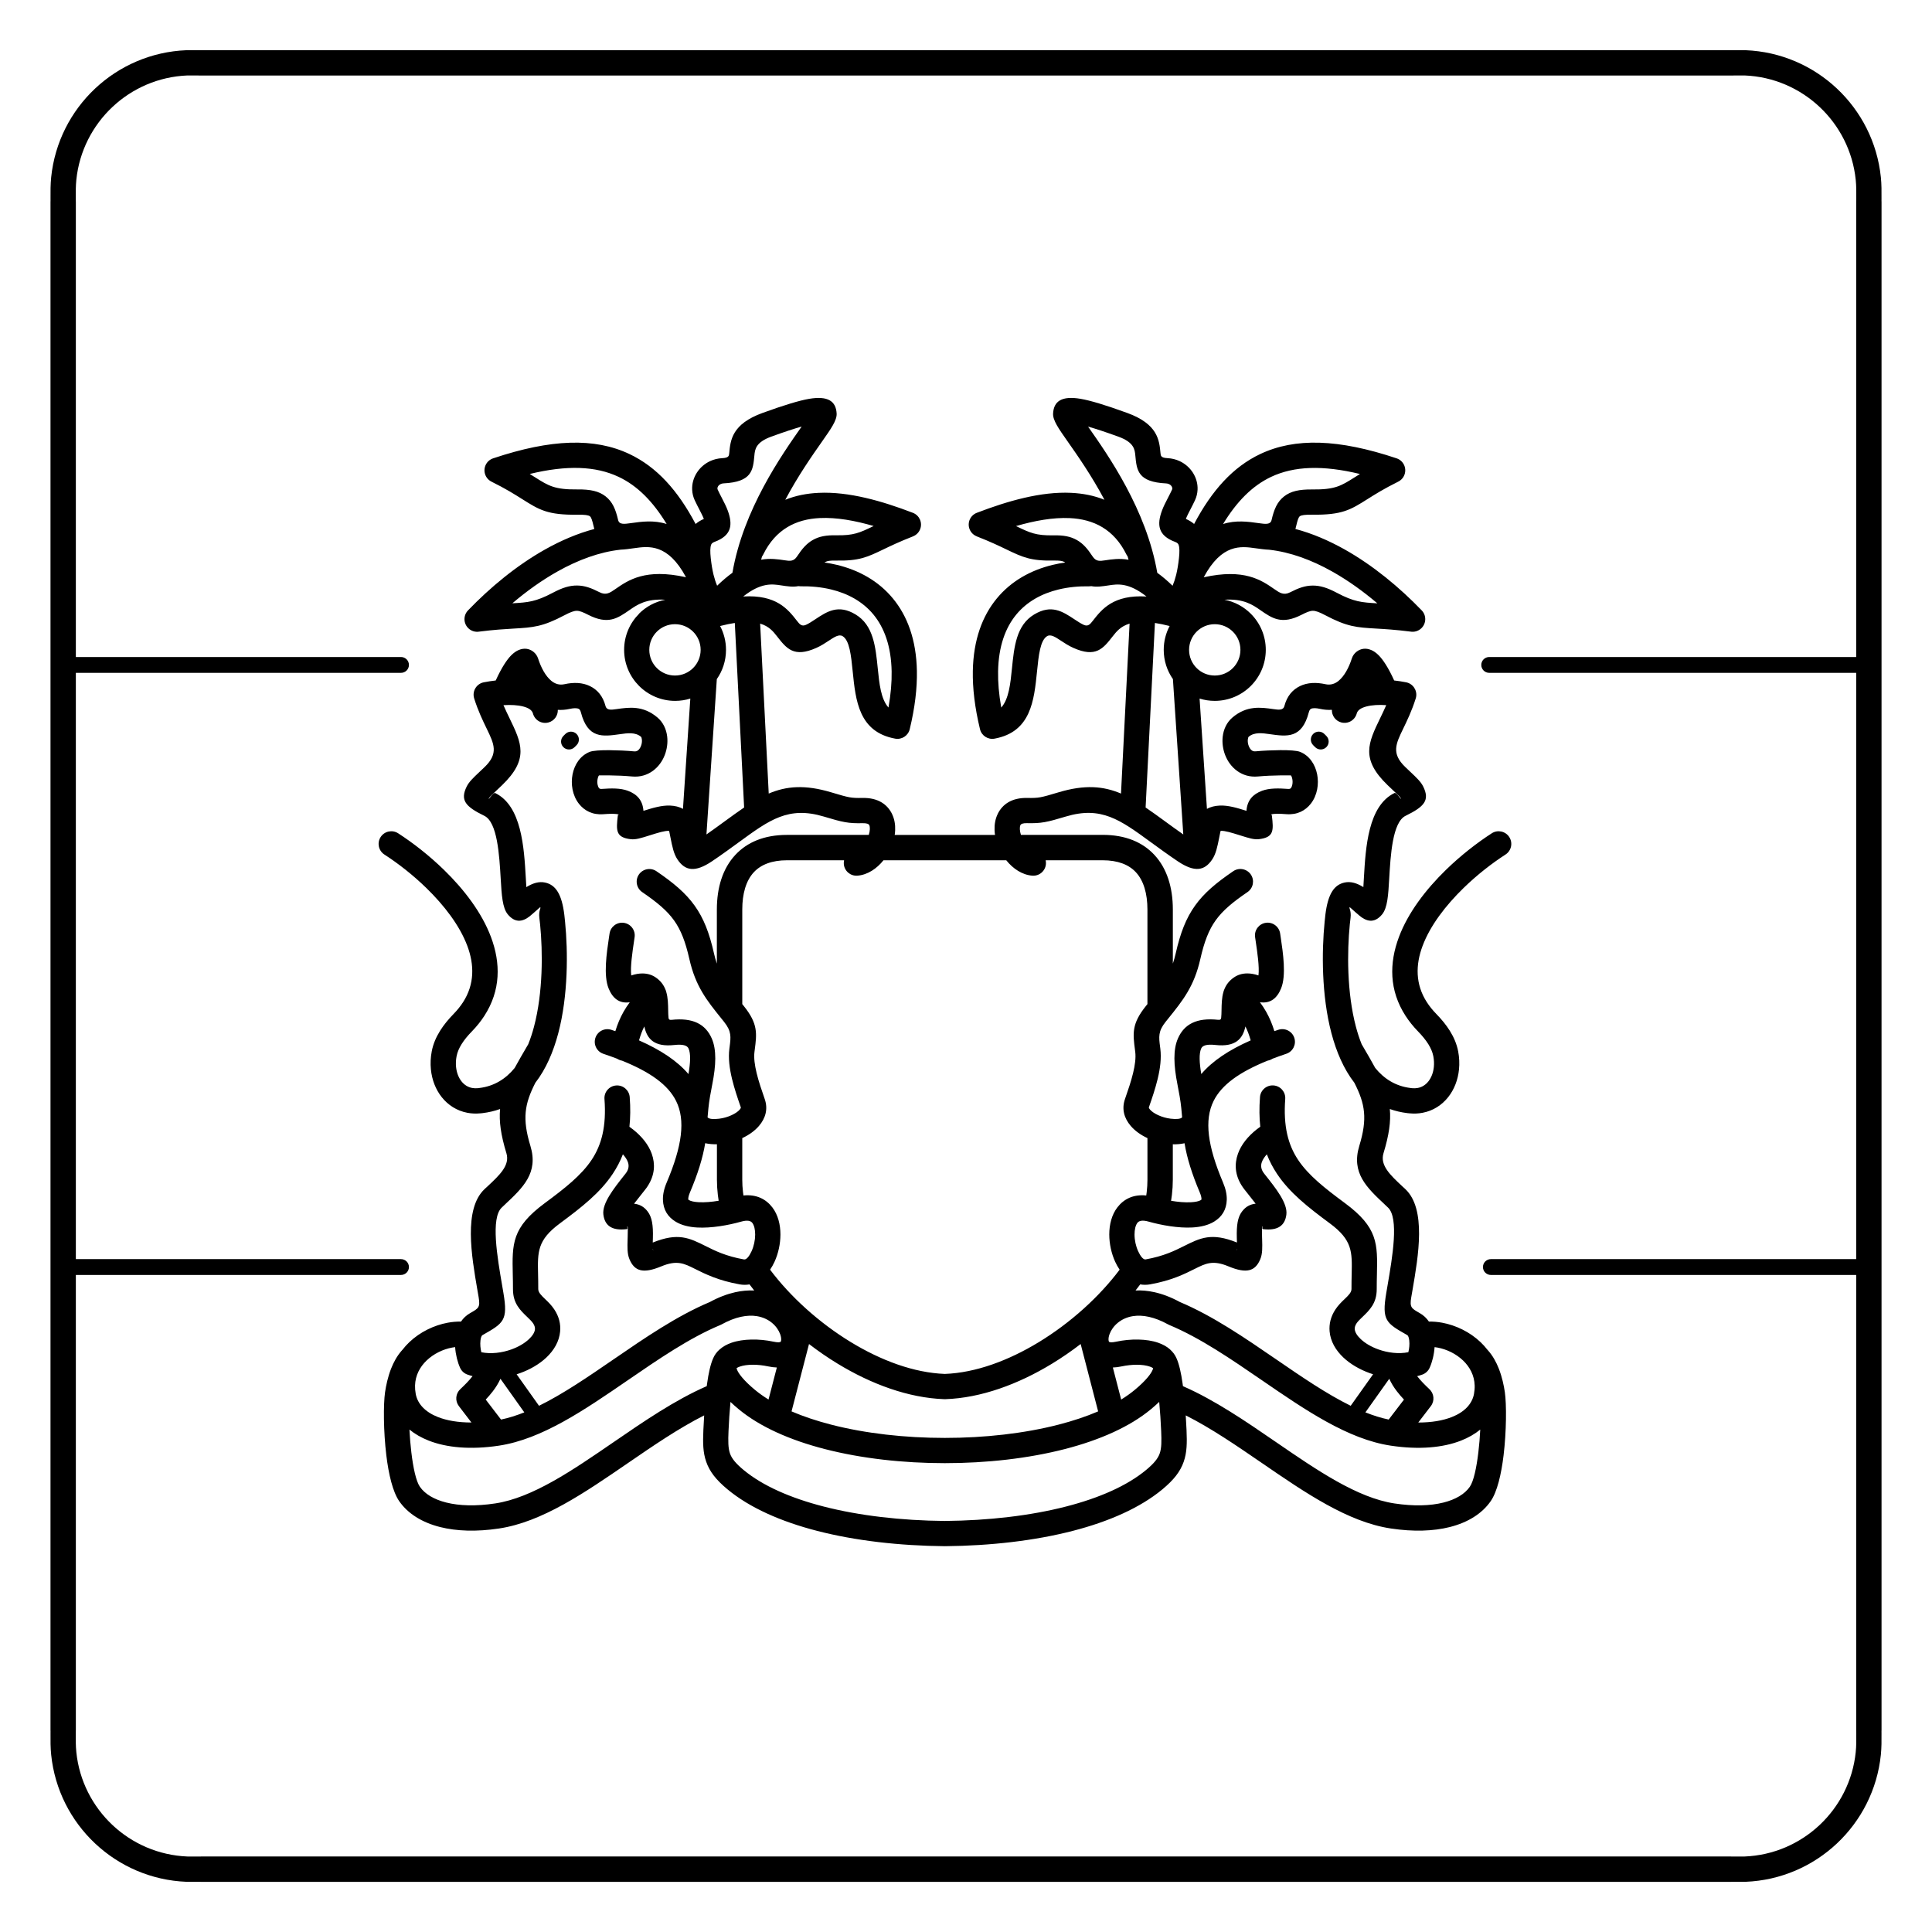 <?xml version="1.0" encoding="UTF-8"?>
<!-- Uploaded to: SVG Repo, www.svgrepo.com, Generator: SVG Repo Mixer Tools -->
<svg fill="#000000" width="800px" height="800px" version="1.1" viewBox="144 144 512 512" xmlns="http://www.w3.org/2000/svg">
 <path d="m421.11 371.98c0.07 0.316 0.098 0.645 0.07 0.984-0.137 1.848-1.746 3.234-3.594 3.098-2.688-0.199-5.125-1.84-6.922-4.082h-32.531c-1.793 2.238-4.234 3.879-6.922 4.082-1.848 0.137-3.457-1.25-3.594-3.098-0.023-0.34 0-0.668 0.07-0.984h-15.109c-4.059 0-6.949 1.168-8.805 3.168-2.094 2.258-3.066 5.719-3.066 9.895v24.938c0 0.039 0 0.074-0.004 0.113l0.402 0.5c3.797 4.738 3.473 7.242 2.894 11.695l-0.059 0.453c-0.207 1.609 0.07 3.562 0.566 5.621 0.531 2.211 1.359 4.621 2.148 6.887 0.93 2.676 0.207 5.106-1.512 7.121-1.133 1.328-2.699 2.434-4.438 3.238v11.023c0 1.102 0.066 2.18 0.191 3.242 0.035 0.312 0.078 0.625 0.125 0.938 3.461-0.344 5.977 0.965 7.668 3.176 1.477 1.934 2.137 4.519 2.133 7.184-0.004 2.445-0.566 5.023-1.555 7.188-0.344 0.754-0.742 1.465-1.188 2.121 5.336 7.113 12.934 14.039 21.41 19.199 7.984 4.859 16.688 8.121 24.906 8.426 8.219-0.305 16.922-3.566 24.906-8.426 8.477-5.16 16.074-12.086 21.41-19.199-0.445-0.652-0.84-1.363-1.188-2.121-0.988-2.164-1.551-4.746-1.555-7.188-0.004-2.664 0.656-5.254 2.133-7.184 1.691-2.211 4.207-3.519 7.668-3.176 0.047-0.312 0.09-0.625 0.125-0.938 0.125-1.062 0.191-2.141 0.191-3.242v-11.023c-1.738-0.805-3.305-1.91-4.438-3.238-1.719-2.019-2.445-4.445-1.512-7.121 0.789-2.266 1.613-4.672 2.148-6.887 0.496-2.062 0.77-4.016 0.566-5.621l-0.059-0.453c-0.578-4.457-0.902-6.961 2.894-11.695l0.402-0.5c0-0.039-0.004-0.074-0.004-0.113v-24.938c0-4.176-0.977-7.641-3.066-9.895-1.855-2-4.746-3.168-8.805-3.168zm-257.01 105.7h86.172c1.16 0 2.098 0.941 2.098 2.098 0 1.16-0.941 2.098-2.098 2.098h-86.172v120.76l-0.012 0.012-0.004 0.797c-0.012 1.656-0.023 3.258 0.145 4.898 0.777 7.59 4.312 14.367 9.586 19.32 5.238 4.918 12.195 8.027 19.871 8.332 0.336 0.012 2.184 0.008 3.223 0 2.168-0.008-2.25-0.016 0.703-0.016h404.79c2.953 0-1.465 0.008 0.703 0.016 1.039 0.004 2.883 0.012 3.223 0 7.676-0.305 14.629-3.414 19.871-8.332 5.273-4.949 8.809-11.73 9.586-19.32 0.168-1.641 0.156-3.242 0.145-4.898l-0.004-0.797-0.012-0.012v-120.76h-96.82c-1.16 0-2.098-0.941-2.098-2.098 0-1.16 0.941-2.098 2.098-2.098h96.82v-155.37h-97.262c-1.16 0-2.098-0.941-2.098-2.098 0-1.16 0.941-2.098 2.098-2.098h97.262v-120.76l0.012-0.012 0.004-0.797c0.012-1.656 0.023-3.258-0.145-4.898-0.777-7.59-4.312-14.367-9.586-19.32-5.238-4.918-12.195-8.027-19.871-8.332-0.336-0.012-2.184-0.008-3.223 0-2.168 0.008 2.25 0.016-0.703 0.016h-404.79c-2.953 0 1.465-0.008-0.703-0.016-1.039-0.004-2.883-0.012-3.223 0-7.676 0.305-14.629 3.414-19.871 8.332-5.273 4.949-8.809 11.73-9.586 19.32-0.168 1.641-0.156 3.242-0.145 4.898l0.004 0.797 0.012 0.012v120.76h86.172c1.16 0 2.098 0.941 2.098 2.098 0 1.16-0.941 2.098-2.098 2.098h-86.172zm-6.719-77.684v-202.64h0.012l-0.004-0.781c-0.012-1.871-0.023-3.684 0.172-5.606 0.949-9.246 5.246-17.5 11.66-23.52 6.379-5.988 14.848-9.773 24.199-10.145 0.363-0.016 2.375-0.008 3.512 0 1.508 0.008-2.492-0.012 0.676-0.012h404.79c3.168 0-0.832 0.016 0.676 0.012 1.133-0.004 3.148-0.012 3.512 0 9.352 0.371 17.82 4.156 24.199 10.145 6.414 6.019 10.711 14.27 11.66 23.52 0.199 1.926 0.184 3.734 0.172 5.606l-0.004 0.781h0.012v405.29h-0.012l0.004 0.781c0.012 1.871 0.023 3.684-0.172 5.606-0.949 9.246-5.246 17.5-11.66 23.52-6.379 5.988-14.848 9.773-24.199 10.145-0.363 0.016-2.375 0.008-3.512 0-1.508-0.008 2.492 0.012-0.676 0.012h-404.79c-3.168 0 0.832-0.016-0.676-0.012-1.133 0.004-3.148 0.012-3.512 0-9.352-0.371-17.82-4.156-24.199-10.145-6.414-6.019-10.711-14.27-11.66-23.52-0.199-1.926-0.184-3.734-0.172-5.606l0.004-0.781h-0.012zm162.98 6.269c0.094 0.207 0.164 0.418 0.211 0.633 0.445 1.535 0.477 3.211 0.5 4.852 0.012 0.688 0.023 1.367 0.094 2.004 0.035 0.336 0.191 0.582 0.812 0.516 5.676-0.621 8.969 1.152 10.625 4.891 1.332 3.004 1.16 7.141 0.152 12.223-0.41 2.066-0.844 4.43-1.023 6.332-0.129 1.379-0.223 2.375-0.219 2.383 0.344 0.473 1.594 0.551 3.059 0.371 1.129-0.137 2.285-0.465 3.301-0.938 0.934-0.43 1.707-0.945 2.168-1.488 0.207-0.246 0.324-0.457 0.281-0.59-0.828-2.387-1.703-4.934-2.332-7.543-0.664-2.762-1.02-5.496-0.695-8.008l0.059-0.453c0.344-2.652 0.535-4.144-1.477-6.66l-0.707-0.879c-3.859-4.797-6.84-8.5-8.48-15.75-1.031-4.562-2.227-7.691-4.078-10.273-1.867-2.602-4.516-4.801-8.422-7.469-1.527-1.043-1.922-3.129-0.879-4.656s3.129-1.922 4.656-0.879c4.562 3.109 7.715 5.766 10.102 9.094 2.402 3.348 3.91 7.215 5.152 12.711 0.219 0.961 0.469 1.848 0.754 2.68v-14.332c0-5.836 1.551-10.875 4.879-14.461 3.117-3.359 7.637-5.32 13.711-5.32h21.672c0.164-0.527 0.266-1.043 0.285-1.512 0.016-0.438-0.031-0.812-0.16-1.086l-0.004 0.004c-0.152-0.316-0.668-0.527-1.688-0.508-1.957 0.039-3.223-0.008-4.769-0.285-1.52-0.273-3.047-0.711-5.578-1.473-9.359-2.805-14.363 0.848-22.461 6.762-2.195 1.602-4.594 3.352-7.195 5.102-4.527 3.043-7.125 2.488-9.121-0.484-1-1.488-1.383-3.398-1.852-5.769-0.137-0.691-0.281-1.41-0.312-1.555-0.043-0.195-0.086-0.262-0.133-0.266-1.078-0.047-2.875 0.5-4.793 1.105l-0.27 0.086c-2.379 0.75-3.731 1.172-5.031 1.02-3.977-0.473-3.902-2.254-3.418-6.312 0.027-0.219 0.398-0.164 0.258-0.215-0.789-0.293-2.371-0.223-4.144-0.094-2.844 0.207-4.973-0.934-6.41-2.742-0.879-1.105-1.445-2.449-1.715-3.844-0.254-1.305-0.246-2.684 0.004-3.969 0.512-2.633 2.051-4.988 4.57-5.977 0.805-0.316 2.863-0.457 5.219-0.438 2.07 0.02 4.535 0.125 6.543 0.316 0.398 0.039 0.727-0.059 0.973-0.238 0.348-0.25 0.633-0.68 0.828-1.184 0.219-0.562 0.305-1.168 0.242-1.719-0.043-0.355-0.121-0.625-0.238-0.727-1.488-1.27-3.637-0.961-5.535-0.691-4.641 0.66-8.559 1.219-10.387-5.773-0.137-0.523-0.336-0.816-0.566-0.93-0.523-0.254-1.375-0.219-2.387 0.004-1.105 0.242-2.16 0.32-3.164 0.254 0.051 1.527-0.957 2.941-2.496 3.348-1.789 0.473-3.621-0.598-4.094-2.387-0.238-0.902-1.215-1.492-2.555-1.844-1.504-0.395-3.336-0.48-5.258-0.355 0.523 1.219 1.066 2.336 1.57 3.375 3.227 6.664 5.269 10.887-1.949 17.84-0.57 0.547-0.996 0.953-1.391 1.32-1.137 1.07-1.902 1.793-1.996 1.988-0.645 1.324 1-1.52 1.586-1.234 6.996 3.41 7.633 14.422 8.094 22.383l0.148 2.543c1.754-1.074 3.344-1.551 4.961-1.211 2.871 0.605 4.449 3.168 5.109 8.562 0.043 0.359 0.109 0.984 0.199 1.891 0.773 7.848 0.84 19.457-1.805 29.469-1.305 4.938-3.258 9.504-6.074 13.137-2.879 5.641-3.508 9.52-1.312 16.738 2.18 7.168-1.965 11.051-6.828 15.602-0.645 0.602 1.184-1.105-0.777 0.742-2.957 2.789-1.176 13.137 0.129 20.719 0.07 0.398 0.137 0.789 0.332 1.953 1.223 7.266 0.02 7.953-5.473 11.078l-0.078 0.043c-0.289 0.164-0.457 0.723-0.539 1.41-0.125 1.039-0.004 2.168 0.234 3.133 2.574 0.512 5.438 0.16 7.969-0.75 1.836-0.66 3.457-1.602 4.637-2.711 0.93-0.875 1.523-1.781 1.598-2.617 0.043-0.477-0.102-1.008-0.48-1.578-0.348-0.523-0.938-1.09-1.52-1.648-1.934-1.852-3.836-3.672-3.824-7.43 0.004-1.355-0.023-2.644-0.051-3.832-0.18-8.219-0.273-12.473 8.488-18.957 5.301-3.922 9.66-7.332 12.41-11.465 2.644-3.973 3.945-8.891 3.402-16.117-0.137-1.848 1.25-3.457 3.098-3.594 1.848-0.137 3.457 1.25 3.594 3.098 0.215 2.875 0.18 5.473-0.078 7.844 0.344 0.242 0.672 0.488 0.988 0.738 2.305 1.832 4.074 4.016 4.93 6.422 0.969 2.723 0.793 5.594-0.988 8.426-0.238 0.383-0.496 0.742-0.77 1.086l-0.176 0.219c-0.973 1.227-1.973 2.488-2.758 3.5 1.48 0.168 2.641 0.773 3.629 2.094 1.125 1.496 1.461 3.602 1.363 6.973l-0.035 1.227c6.727-2.719 9.676-1.242 14.137 0.992 2.348 1.176 5.25 2.629 10.055 3.484 0.645 0.113 1.395-0.863 1.996-2.18 0.605-1.324 0.949-2.906 0.953-4.406 0-1.281-0.234-2.422-0.77-3.117-0.426-0.559-1.344-0.77-2.93-0.32-3.406 0.965-7.93 1.773-11.676 1.559-2.168-0.125-4.152-0.594-5.715-1.551-2.016-1.234-3.269-3.098-3.352-5.769-0.043-1.355 0.266-2.891 1-4.617 4.086-9.633 5.019-16.508 2.488-21.59-2.133-4.289-6.848-7.664-14.32-10.684-0.027-0.004-0.055-0.008-0.082-0.016-0.441-0.086-0.848-0.258-1.203-0.492-1.16-0.445-2.383-0.883-3.664-1.312-1.754-0.586-2.699-2.484-2.113-4.238s2.484-2.699 4.238-2.113c0.352 0.117 0.695 0.234 1.039 0.355 0.574-1.883 1.281-3.555 2.168-5.125 0.504-0.891 1.055-1.73 1.66-2.539-2.793 0.406-4.555-1.066-5.613-3.672-1.395-3.441-0.523-9.324 0.105-13.539 0.098-0.648 0.105-0.699 0.148-0.988 0.262-1.832 1.957-3.109 3.793-2.848 1.832 0.262 3.109 1.957 2.848 3.793l-0.148 1.016c-0.441 2.973-1.035 6.961-0.742 9.133 1.098-0.371 2.082-0.531 2.981-0.527 1.398 0.008 2.527 0.395 3.469 1.031 1.355 0.914 2.152 2.035 2.625 3.266zm-5.613 9.758c-0.555 1.086-1.012 2.297-1.398 3.691 5.789 2.555 10.129 5.449 13.098 8.926 0.531-3.086 0.625-5.426 0.023-6.777-0.367-0.828-1.52-1.176-3.777-0.926-5.352 0.586-7.242-1.637-7.941-4.914zm-20.922-77.512c0.82-0.82 2.148-0.82 2.969 0s0.82 2.148 0 2.969l-0.527 0.527c-0.82 0.82-2.148 0.82-2.969 0-0.82-0.82-0.82-2.148 0-2.969zm29.047-29.094c-1.879 0-3.582 0.762-4.812 1.992-1.23 1.23-1.992 2.934-1.992 4.812 0 1.879 0.762 3.582 1.992 4.812 1.23 1.23 2.934 1.992 4.812 1.992s3.582-0.762 4.812-1.992c1.23-1.23 1.992-2.934 1.992-4.812 0-1.879-0.762-3.582-1.992-4.812-1.23-1.23-2.934-1.992-4.812-1.992zm-9.562-2.758c1.871-1.871 4.293-3.199 6.996-3.719-5.082-0.324-7.504 1.355-9.453 2.711-3.254 2.258-5.727 3.977-11.02 1.262-1.297-0.664-2.207-1.035-2.949-1.043-0.762-0.008-1.734 0.352-3.227 1.141-5.902 3.125-8.363 3.269-13.598 3.574-2.266 0.133-5.109 0.301-9.035 0.797-1.016 0.18-2.106-0.113-2.906-0.883-1.332-1.281-1.375-3.402-0.094-4.734 5.836-6.062 12.867-11.918 20.484-16.184 4.176-2.34 8.539-4.211 12.988-5.391-0.078-0.277-0.152-0.57-0.223-0.875-0.316-1.379-0.582-2.211-0.926-2.481-0.422-0.332-1.418-0.449-3.254-0.426-7.996 0.098-10.16-1.27-14.773-4.18-1.918-1.207-4.332-2.734-8.062-4.574v-0.004c-0.773-0.383-1.398-1.059-1.695-1.941-0.586-1.754 0.359-3.652 2.113-4.238 15.383-5.156 26.902-5.508 36.125-1.148 7.223 3.414 12.812 9.605 17.543 18.539 0.613-0.527 1.336-0.973 2.184-1.336-0.273-0.719-0.73-1.598-1.215-2.543-0.398-0.773-0.82-1.586-1.207-2.418-0.414-0.891-0.633-1.824-0.676-2.762-0.078-1.598 0.371-3.172 1.23-4.519 0.828-1.301 2.043-2.394 3.527-3.082 0.965-0.449 2.055-0.727 3.234-0.785 1.719-0.082 1.77-0.629 1.832-1.316 0.32-3.465 0.715-7.719 8.828-10.668 5.828-2.117 9.785-3.297 12.332-3.734 5.023-0.859 7.137 0.637 7.305 3.906 0.09 1.77-1.457 3.973-3.816 7.332-2.582 3.676-6.371 9.07-9.793 15.512 2.746-1.117 5.719-1.691 8.84-1.836 7.977-0.379 16.805 2.152 24.977 5.293 1.723 0.66 2.59 2.594 1.93 4.316-0.352 0.914-1.059 1.59-1.906 1.918l0.004 0.008c-3.582 1.402-5.906 2.519-7.754 3.406-4.426 2.125-6.504 3.125-12.688 3.004-1.418-0.027-2.273 0.078-2.812 0.387-0.066 0.039-0.129 0.078-0.195 0.129 1.125 0.16 2.234 0.371 3.328 0.633 5.758 1.391 10.969 4.246 14.809 8.906 3.801 4.609 6.191 10.91 6.344 19.207 0.082 4.519-0.504 9.645-1.898 15.426-0.422 1.734-2.121 2.824-3.856 2.504-9.641-1.773-10.477-10.039-11.266-17.879-0.422-4.176-0.828-8.18-2.672-9.285-0.961-0.578-2.223 0.262-3.598 1.172-1.016 0.672-2.066 1.367-3.363 1.945-5.945 2.652-7.871 0.188-10.414-3.066-0.953-1.219-2.082-2.664-4.473-3.371l2.273 45.039c4.68-1.992 9.617-2.41 16.531-0.336 2.394 0.719 3.797 1.125 4.844 1.312 1.02 0.184 1.961 0.211 3.484 0.184 4.074-0.078 6.566 1.664 7.828 4.258l-0.004 0.004 0.004 0.012c0.629 1.293 0.883 2.762 0.82 4.273-0.016 0.414-0.055 0.832-0.117 1.25h26.578c-0.062-0.418-0.102-0.836-0.117-1.25-0.059-1.512 0.191-2.977 0.82-4.273l0.004-0.012-0.004-0.004c1.262-2.594 3.75-4.336 7.828-4.258 1.527 0.027 2.469 0 3.484-0.184 1.047-0.188 2.449-0.594 4.844-1.312 6.914-2.074 11.852-1.652 16.531 0.336l2.273-45.039c-2.391 0.711-3.519 2.156-4.473 3.371-2.543 3.254-4.469 5.719-10.414 3.066-1.297-0.578-2.344-1.273-3.363-1.945-1.375-0.91-2.637-1.746-3.598-1.172-1.844 1.109-2.25 5.113-2.672 9.285-0.793 7.84-1.629 16.105-11.266 17.879-1.734 0.32-3.438-0.77-3.856-2.508-1.395-5.781-1.98-10.906-1.898-15.426 0.152-8.297 2.543-14.598 6.344-19.207 3.844-4.66 9.051-7.516 14.809-8.906 1.09-0.262 2.203-0.473 3.328-0.633-0.066-0.047-0.129-0.09-0.195-0.129-0.539-0.309-1.395-0.414-2.812-0.387-6.184 0.121-8.262-0.879-12.688-3.004-1.844-0.887-4.172-2.004-7.754-3.406l0.004-0.008c-0.848-0.332-1.555-1.004-1.906-1.918-0.66-1.723 0.203-3.656 1.93-4.316 8.172-3.141 17-5.672 24.977-5.293 3.121 0.148 6.094 0.719 8.84 1.836-3.426-6.441-7.211-11.836-9.793-15.512-2.359-3.359-3.906-5.562-3.816-7.332 0.168-3.269 2.281-4.766 7.305-3.906 2.551 0.438 6.504 1.617 12.332 3.734 8.117 2.949 8.508 7.203 8.828 10.668 0.062 0.688 0.113 1.23 1.832 1.316 1.18 0.059 2.269 0.336 3.234 0.785 1.484 0.691 2.699 1.781 3.527 3.082 0.859 1.348 1.309 2.922 1.23 4.519-0.047 0.938-0.266 1.875-0.676 2.762-0.387 0.832-0.805 1.641-1.207 2.418-0.488 0.945-0.941 1.824-1.215 2.543 0.844 0.363 1.566 0.809 2.184 1.336 4.731-8.934 10.32-15.125 17.543-18.539 9.219-4.356 20.742-4.004 36.125 1.148 1.754 0.586 2.699 2.484 2.113 4.238-0.297 0.883-0.922 1.559-1.695 1.941v0.004c-3.731 1.844-6.148 3.367-8.062 4.574-4.613 2.91-6.777 4.273-14.773 4.18-1.836-0.023-2.832 0.094-3.254 0.426-0.348 0.273-0.609 1.105-0.926 2.481-0.07 0.305-0.145 0.598-0.223 0.875 4.453 1.18 8.812 3.051 12.988 5.391 7.617 4.266 14.648 10.125 20.484 16.184 1.281 1.332 1.242 3.453-0.094 4.734-0.801 0.77-1.887 1.062-2.906 0.883-3.926-0.5-6.769-0.664-9.035-0.797-5.234-0.305-7.691-0.449-13.598-3.574-1.492-0.789-2.465-1.148-3.227-1.141-0.746 0.008-1.652 0.379-2.949 1.043-5.293 2.715-7.766 0.996-11.02-1.262-1.949-1.352-4.371-3.031-9.453-2.711 2.707 0.52 5.125 1.844 6.996 3.719 2.445 2.449 3.961 5.828 3.961 9.562s-1.516 7.113-3.961 9.562c-2.449 2.445-5.828 3.961-9.562 3.961-1.398 0-2.75-0.211-4.019-0.609l1.949 29.238c0.973-0.559 2.125-0.824 3.422-0.883 2.203-0.094 4.566 0.613 7.051 1.395 0.195-2.824 1.738-4.43 4.133-5.316 1.98-0.734 4.383-0.676 6.953-0.488 0.344 0.023 0.566-0.07 0.691-0.227 0.18-0.227 0.305-0.555 0.379-0.934 0.09-0.473 0.09-0.977-0.004-1.449-0.102-0.52-0.254-0.922-0.422-0.988-0.027-0.012-1.148-0.008-2.723 0.008-1.875 0.016-4.121 0.117-5.965 0.289-2.16 0.203-4.012-0.387-5.512-1.469-1.461-1.055-2.527-2.547-3.164-4.176-0.613-1.57-0.848-3.312-0.66-4.922 0.227-1.949 1.062-3.769 2.574-5.055 3.805-3.238 7.523-2.707 10.809-2.238 1.438 0.203 2.648 0.379 2.961-0.812 0.688-2.637 2.16-4.328 4.137-5.285 1.98-0.961 4.324-1.027 6.742-0.496 1.348 0.297 2.516-0.09 3.492-0.898 1.516-1.258 2.695-3.43 3.492-5.894 0.238-0.742 0.672-1.363 1.285-1.832 1.07-0.82 2.402-1.047 3.867-0.434 0.625 0.262 1.309 0.719 2 1.422 1.078 1.09 2.496 3.152 4.082 6.648 1.059 0.117 2.113 0.281 3.141 0.48 1.82 0.348 3.012 2.106 2.664 3.922-0.023 0.125-0.055 0.25-0.094 0.367l-0.016 0.047c-1.012 3.215-2.25 5.773-3.328 8.004-1.934 3.992-3.156 6.519 0.559 10.102 0.414 0.402 0.898 0.855 1.336 1.27 1.688 1.59 2.82 2.66 3.441 3.93 1.758 3.602 0.352 5.285-4.68 7.742-3.473 1.691-3.977 10.414-4.344 16.715-0.246 4.266-0.445 7.695-1.887 9.418-1.695 2.027-3.641 2.293-5.984 0.332-1.641-1.371-2.5-2.238-2.562-2.223-0.379 0.078 0.441 0.758 0.191 2.816-0.098 0.797-0.164 1.383-0.199 1.734-0.719 7.269-0.789 17.98 1.621 27.105 0.426 1.617 0.934 3.176 1.531 4.652l0.098 0.164c1.332 2.277 2.504 4.281 3.496 6.117 2.344 2.867 5.394 4.82 9.34 5.301 0.371 0.047 0.25 0.039 0.375 0.051 0.555 0.055 1.082 0.031 1.57-0.062 1.133-0.215 2.082-0.84 2.789-1.73 0.797-1.004 1.309-2.34 1.457-3.848 0.09-0.898 0.047-1.863-0.145-2.859-0.207-1.074-0.672-2.129-1.316-3.164-0.719-1.152-1.645-2.262-2.688-3.336-1.32-1.355-2.43-2.746-3.344-4.16-4.383-6.777-4.352-13.98-1.766-20.887 2.426-6.481 7.141-12.633 12.473-17.82 3.93-3.824 8.211-7.148 12.145-9.691 1.559-1 3.633-0.547 4.633 1.012s0.547 3.633-1.012 4.633c-3.598 2.324-7.508 5.359-11.094 8.852-4.707 4.582-8.832 9.91-10.871 15.352-1.879 5.012-1.938 10.176 1.137 14.93 0.68 1.051 1.508 2.09 2.504 3.109 1.367 1.402 2.598 2.887 3.582 4.465 1.059 1.695 1.836 3.504 2.207 5.445 0.309 1.621 0.375 3.231 0.223 4.773-0.277 2.801-1.281 5.359-2.871 7.363-1.68 2.117-3.992 3.613-6.781 4.144-1.094 0.211-2.258 0.266-3.488 0.145-0.43-0.043-0.461-0.043-0.531-0.051-1.672-0.203-3.223-0.574-4.664-1.09 0.309 3.293-0.211 6.898-1.676 11.711-0.973 3.195 1.773 5.766 4.992 8.777 1.168 1.09-0.625-0.605 0.805 0.742 5.586 5.266 3.453 17.652 1.891 26.73l-0.332 1.926c-0.449 2.664 0.023 2.93 2.168 4.152l0.078 0.043c1.031 0.586 1.828 1.359 2.434 2.25 1.145-0.02 2.324 0.078 3.504 0.297 3.613 0.664 7.332 2.438 10.18 5.152 0.66 0.629 1.277 1.312 1.84 2.039 0.043 0.043 0.086 0.09 0.129 0.137 1.27 1.422 2.203 3.133 2.883 4.875 0.855 2.188 1.332 4.457 1.586 6.211 0.465 3.207 0.43 10.371-0.336 16.738-0.602 4.984-1.691 9.672-3.426 12.16-2.258 3.246-5.973 5.621-10.859 6.848-4.305 1.078-9.578 1.277-15.582 0.375-11.398-1.711-22.648-9.438-34.156-17.336-6.684-4.586-13.453-9.234-20.207-12.637 0.086 1.344 0.156 2.66 0.211 3.898 0.145 3.41 0.117 5.91-0.754 8.398-0.902 2.57-2.566 4.746-5.641 7.301-5.844 4.852-14.102 8.523-23.797 11.02-10.043 2.586-21.695 3.938-33.805 4.047h-0.051c-12.109-0.113-23.762-1.461-33.805-4.047-9.695-2.496-17.953-6.168-23.797-11.02-3.078-2.555-4.742-4.731-5.641-7.301-0.871-2.488-0.902-4.988-0.754-8.398 0.051-1.238 0.121-2.555 0.211-3.898-6.75 3.402-13.523 8.051-20.207 12.637-11.508 7.898-22.762 15.625-34.156 17.336-6.004 0.902-11.277 0.707-15.582-0.375-4.887-1.227-8.605-3.602-10.859-6.848-1.73-2.488-2.824-7.18-3.426-12.16-0.77-6.371-0.801-13.531-0.336-16.738 0.254-1.754 0.734-4.023 1.586-6.211 0.68-1.742 1.613-3.453 2.883-4.875 0.043-0.047 0.086-0.094 0.129-0.137 0.559-0.727 1.176-1.41 1.84-2.039 2.848-2.711 6.562-4.488 10.18-5.152 1.18-0.219 2.359-0.316 3.504-0.297 0.602-0.895 1.402-1.664 2.434-2.25l0.078-0.043c2.144-1.223 2.613-1.488 2.168-4.152l-0.332-1.926c-1.562-9.074-3.695-21.465 1.891-26.73 1.43-1.348-0.363 0.352 0.805-0.742 3.219-3.012 5.965-5.582 4.992-8.777-1.465-4.812-1.984-8.418-1.676-11.711-1.441 0.516-2.996 0.887-4.664 1.09-0.07 0.008-0.102 0.008-0.531 0.051-1.23 0.121-2.394 0.066-3.488-0.145-2.789-0.535-5.098-2.027-6.781-4.144-1.59-2.004-2.598-4.562-2.871-7.363-0.152-1.543-0.086-3.152 0.223-4.773 0.371-1.941 1.148-3.75 2.207-5.445 0.984-1.578 2.215-3.059 3.582-4.465 0.996-1.023 1.824-2.059 2.504-3.109 3.074-4.758 3.012-9.918 1.137-14.93-2.039-5.441-6.164-10.77-10.871-15.352-3.586-3.492-7.496-6.527-11.094-8.852-1.559-1-2.012-3.074-1.012-4.633s3.074-2.012 4.633-1.012c3.934 2.543 8.215 5.867 12.145 9.691 5.332 5.188 10.047 11.34 12.473 17.82 2.586 6.906 2.617 14.109-1.766 20.887-0.914 1.414-2.023 2.805-3.344 4.16-1.043 1.07-1.973 2.184-2.688 3.336-0.645 1.035-1.109 2.09-1.316 3.164-0.191 0.996-0.234 1.961-0.145 2.859 0.148 1.504 0.656 2.84 1.457 3.848 0.707 0.891 1.66 1.516 2.789 1.73 0.492 0.094 1.016 0.117 1.57 0.062 0.125-0.012 0.004-0.004 0.375-0.051 3.945-0.48 6.996-2.438 9.34-5.301 0.996-1.836 2.164-3.836 3.496-6.117l0.098-0.164c0.598-1.477 1.102-3.039 1.531-4.652 2.41-9.125 2.34-19.836 1.621-27.105-0.035-0.352-0.102-0.938-0.199-1.734-0.25-2.059 0.57-2.738 0.191-2.816-0.062-0.012-0.922 0.852-2.562 2.223-2.344 1.961-4.289 1.695-5.984-0.332-1.438-1.719-1.637-5.148-1.887-9.418-0.367-6.301-0.871-15.023-4.344-16.715-5.035-2.453-6.438-4.137-4.68-7.742 0.621-1.27 1.754-2.34 3.441-3.93 0.441-0.414 0.922-0.867 1.336-1.27 3.715-3.578 2.492-6.109 0.559-10.102-1.082-2.231-2.32-4.793-3.328-8.004l-0.016-0.047c-0.035-0.121-0.066-0.242-0.094-0.367-0.348-1.82 0.844-3.574 2.664-3.922 1.027-0.199 2.082-0.363 3.141-0.48 1.586-3.496 3.004-5.559 4.082-6.648 0.695-0.703 1.379-1.16 2-1.422 1.469-0.613 2.797-0.387 3.867 0.434 0.613 0.469 1.043 1.094 1.285 1.832 0.797 2.465 1.977 4.637 3.492 5.894 0.977 0.809 2.148 1.195 3.492 0.898 2.418-0.535 4.762-0.465 6.742 0.496 1.973 0.957 3.445 2.648 4.137 5.285 0.312 1.191 1.523 1.02 2.961 0.812 3.285-0.469 7.008-1 10.809 2.238 1.512 1.285 2.348 3.106 2.574 5.055 0.188 1.609-0.047 3.348-0.66 4.922-0.637 1.629-1.703 3.121-3.164 4.176-1.5 1.082-3.352 1.676-5.512 1.469-1.844-0.176-4.09-0.273-5.965-0.289-1.574-0.012-2.699-0.02-2.723-0.008-0.172 0.066-0.32 0.473-0.422 0.988-0.094 0.473-0.094 0.977-0.004 1.449 0.074 0.379 0.199 0.707 0.379 0.934 0.121 0.156 0.348 0.25 0.691 0.227 2.57-0.188 4.973-0.246 6.953 0.488 2.394 0.887 3.938 2.492 4.133 5.316 2.484-0.781 4.848-1.488 7.051-1.395 1.293 0.055 2.449 0.324 3.422 0.883l1.949-29.238c-1.27 0.395-2.621 0.609-4.019 0.609-3.734 0-7.113-1.516-9.562-3.961-2.445-2.449-3.961-5.828-3.961-9.562s1.516-7.113 3.961-9.562zm21.52 3.242c1 1.887 1.566 4.035 1.566 6.32 0 2.883-0.902 5.559-2.441 7.754 0 0.062-0.004 0.125-0.008 0.188l-2.734 40.977c1.723-1.203 3.269-2.332 4.723-3.394 1.867-1.363 3.598-2.625 5.262-3.75l-2.469-48.902c-1.164 0.176-2.457 0.438-3.898 0.809zm21.332-10.523c-0.203 0.004-0.402-0.012-0.598-0.043-1.434 0.277-2.93 0.047-4.602-0.207-2.309-0.352-5.25-0.801-10.004 2.949 8.785-0.523 11.852 3.391 14.23 6.438 0.707 0.906 1.246 1.594 2.41 1.07 0.75-0.336 1.582-0.887 2.391-1.422 3.207-2.121 6.156-4.078 10.734-1.328 4.734 2.844 5.305 8.488 5.898 14.379 0.398 3.938 0.812 8.031 2.828 10.293 0.629-3.519 0.891-6.707 0.84-9.582-0.121-6.637-1.938-11.562-4.82-15.062-2.84-3.445-6.793-5.582-11.215-6.648-2.578-0.621-5.316-0.887-8.094-0.836zm-9.914-8.391c-0.094 0.188-0.199 0.363-0.32 0.523-0.074 0.27-0.148 0.543-0.223 0.816 2.434-0.426 4.465-0.113 6.246 0.156 1.344 0.207 2.363 0.359 3.277-1.027 1.336-2.027 2.496-3.394 4.16-4.344 1.68-0.961 3.547-1.305 6.223-1.254 4.621 0.09 6.242-0.688 9.695-2.348l0.219-0.105c-4.918-1.43-9.816-2.324-14.266-2.113-6.254 0.297-11.691 2.914-15.016 9.691zm-12.203 8.238c1.438-1.391 2.785-2.519 4.055-3.434 2.871-16.719 13.008-31.152 18.32-38.719l0.02-0.031c-2.055 0.582-4.711 1.461-8.074 2.684-4.125 1.5-4.305 3.414-4.449 4.973-0.363 3.934-0.652 7.039-8.184 7.402-0.27 0.012-0.52 0.078-0.742 0.184-0.301 0.141-0.539 0.348-0.695 0.59-0.125 0.195-0.191 0.406-0.18 0.609 0.004 0.082 0.027 0.172 0.074 0.27 0.348 0.75 0.719 1.469 1.074 2.152 0.613 1.191 1.188 2.297 1.586 3.379 1.371 3.719 1.102 6.625-3.473 8.312-0.516 0.191-0.805 0.438-0.922 0.762-0.273 0.734-0.273 1.922-0.102 3.531 0.176 1.629 0.418 3.102 0.738 4.422 0.012 0.039 0.023 0.082 0.035 0.125 0.254 1.02 0.559 1.949 0.918 2.785zm-25.574-9.555c-5.648 0.617-11.305 2.738-16.68 5.75-4.234 2.371-8.281 5.285-12.012 8.461 4.168-0.242 6.156-0.375 10.754-2.809 2.5-1.324 4.406-1.918 6.402-1.902 2.012 0.016 3.738 0.648 5.941 1.777 1.727 0.883 2.781 0.152 4.172-0.816 3.465-2.406 7.996-5.551 18.75-3.156-4.801-8.957-9.883-8.242-13.699-7.703-1.293 0.184-2.504 0.352-3.625 0.395zm12.195-6.801c-3.621-5.961-7.738-10.141-12.723-12.492-6.09-2.879-13.711-3.152-23.559-0.77 0.535 0.332 1.035 0.645 1.504 0.941 3.481 2.195 5.117 3.227 11.125 3.156 3.473-0.043 5.727 0.469 7.477 1.844 1.824 1.434 2.652 3.387 3.316 6.262 0.289 1.262 1.621 1.074 3.371 0.828 2.816-0.398 6.086-0.855 9.484 0.23zm-39.758 225.33 5.934 8.352c6.414-3.152 13.039-7.695 19.754-12.305 8.32-5.711 16.777-11.516 25.523-15.199 2.356-1.285 4.594-2.117 6.699-2.59 1.793-0.402 3.481-0.535 5.055-0.457-0.426-0.539-0.844-1.078-1.25-1.621-0.824 0.152-1.703 0.156-2.625-0.008-5.66-1.012-9.094-2.731-11.863-4.117-2.863-1.434-4.746-2.375-8.879-0.656-4.844 2.016-7.121 1.289-8.449-1.898-0.602-1.445-0.551-3.098-0.484-5.301l0.016-0.527c0.051-1.793 0.051-2.676-0.027-2.777-0.332-0.441 0.207 0.586-0.199 0.637-4.031 0.504-5.859-1.008-6.215-3.844-0.375-2.984 2.727-6.891 5.648-10.574l0.176-0.219c0.141-0.18 0.258-0.34 0.348-0.484 0.566-0.898 0.629-1.793 0.332-2.625-0.246-0.691-0.707-1.391-1.332-2.074-0.715 1.848-1.617 3.551-2.684 5.156-3.348 5.035-8.176 8.824-14.012 13.145-5.981 4.426-5.914 7.504-5.785 13.449 0.027 1.199 0.055 2.496 0.051 3.965-0.004 0.898 0.879 1.742 1.777 2.602 0.852 0.816 1.711 1.637 2.465 2.773 1.27 1.914 1.734 3.894 1.555 5.856-0.234 2.598-1.59 4.965-3.668 6.922-1.828 1.719-4.269 3.156-6.973 4.125-0.289 0.105-0.586 0.203-0.883 0.297zm2.035 10.094-6.324-8.902c-0.523 1.172-1.219 2.277-2.019 3.32-0.586 0.766-1.223 1.492-1.879 2.191l4.055 5.297c2.027-0.422 4.086-1.074 6.168-1.906zm-30.438 4.559c0.098 1.969 0.262 4.039 0.504 6.047 0.484 4.031 1.234 7.629 2.269 9.117 1.324 1.906 3.711 3.352 6.977 4.172 3.473 0.871 7.848 1.012 12.957 0.242 9.891-1.484 20.516-8.777 31.375-16.234 8.062-5.535 16.25-11.156 24.707-14.852 0.031-0.23 0.059-0.453 0.09-0.676 0.379-2.723 0.898-5.102 1.594-6.668 0.379-0.91 0.961-1.695 1.703-2.363l0.008 0.008 0.008-0.008c0.863-0.777 1.934-1.367 3.137-1.789 3.062-1.07 7.344-1.102 11.121-0.293 1.172 0.25 1.773 0.207 1.945-0.004 0.066-0.082 0.105-0.246 0.117-0.469 0.027-0.445-0.07-0.977-0.281-1.551-0.773-2.09-2.914-4.219-6.18-4.738-1.254-0.199-2.68-0.16-4.277 0.195-1.539 0.344-3.234 0.992-5.09 2.016-0.105 0.059-0.215 0.109-0.328 0.156-8.164 3.41-16.395 9.062-24.492 14.621-11.508 7.898-22.762 15.625-34.156 17.336-7.488 1.125-13.844 0.539-18.621-1.344-1.957-0.77-3.66-1.754-5.086-2.922zm105.89-22.672c-0.008 0.039-0.016 0.074-0.027 0.113l-4.602 17.742c3.176 1.363 6.699 2.531 10.469 3.504 9.133 2.356 19.637 3.527 30.156 3.523 10.52 0.004 21.023-1.172 30.156-3.523 3.769-0.973 7.293-2.141 10.469-3.504l-4.602-17.742c-0.008-0.039-0.02-0.074-0.027-0.113-2.434 1.871-4.981 3.625-7.602 5.219-8.926 5.434-18.797 9.078-28.293 9.402-0.07 0.004-0.141 0-0.211 0l-0.059-0.004c-9.477-0.336-19.324-3.977-28.23-9.398-2.621-1.594-5.164-3.348-7.602-5.219zm-10.73 14.719 2.203-8.5c-0.719-0.02-1.484-0.113-2.297-0.289-2.707-0.578-5.617-0.613-7.527 0.055-0.375 0.133-0.668 0.273-0.848 0.422 0.012 0.062 0.039 0.16 0.086 0.297 0.195 0.559 0.637 1.27 1.375 2.148 0.828 0.984 1.938 2.074 3.379 3.269 1.098 0.914 2.312 1.777 3.633 2.594zm-83.055-13.898c-0.258 0.031-0.516 0.07-0.777 0.117-2.406 0.441-4.879 1.621-6.766 3.418-1.773 1.688-3 3.938-3.078 6.625-0.02 0.707 0.035 1.457 0.18 2.242 0.492 2.676 2.555 4.82 5.867 6.125 2.398 0.945 5.391 1.457 8.898 1.453l-3.332-4.352c-1.062-1.391-0.867-3.344 0.398-4.504 1.152-1.082 2.316-2.242 3.234-3.434-0.461-0.117-0.918-0.258-1.363-0.414-0.918-0.324-1.605-1.004-1.961-1.832-0.641-1.418-1.16-3.414-1.297-5.445zm176.51 13.898c1.32-0.816 2.535-1.68 3.633-2.594 1.441-1.195 2.551-2.285 3.379-3.269 0.738-0.883 1.18-1.59 1.375-2.148 0.043-0.129 0.07-0.223 0.082-0.285-0.184-0.16-0.477-0.305-0.848-0.434-1.91-0.668-4.82-0.633-7.527-0.055-0.812 0.176-1.578 0.266-2.297 0.289l2.203 8.5zm3.797-28.902c1.574-0.082 3.262 0.055 5.055 0.457 2.106 0.473 4.344 1.309 6.699 2.59 8.746 3.684 17.199 9.488 25.523 15.199 6.715 4.609 13.336 9.156 19.754 12.305l5.934-8.352c-0.297-0.094-0.594-0.191-0.883-0.297-2.699-0.969-5.141-2.406-6.973-4.125-2.078-1.953-3.438-4.324-3.668-6.922-0.176-1.961 0.289-3.945 1.555-5.856 0.754-1.137 1.613-1.961 2.465-2.773 0.898-0.859 1.781-1.703 1.777-2.602-0.004-1.469 0.023-2.766 0.051-3.965 0.129-5.945 0.199-9.02-5.785-13.449-5.836-4.32-10.664-8.113-14.012-13.145-1.066-1.605-1.969-3.309-2.684-5.156-0.625 0.684-1.086 1.383-1.332 2.074-0.297 0.832-0.234 1.727 0.332 2.625 0.09 0.145 0.207 0.305 0.348 0.484l0.176 0.219c2.922 3.684 6.023 7.59 5.648 10.574-0.355 2.836-2.188 4.348-6.215 3.844-0.406-0.051 0.133-1.078-0.199-0.637-0.074 0.102-0.078 0.984-0.027 2.777l0.016 0.527c0.066 2.207 0.117 3.856-0.484 5.301-1.328 3.188-3.606 3.914-8.449 1.898-4.137-1.719-6.016-0.777-8.879 0.656-2.769 1.387-6.203 3.106-11.863 4.117-0.922 0.164-1.797 0.16-2.625 0.008-0.402 0.539-0.82 1.082-1.246 1.621zm60.926 32.297c2.082 0.832 4.141 1.484 6.168 1.906l4.055-5.297c-0.66-0.695-1.297-1.426-1.879-2.191-0.801-1.043-1.496-2.148-2.019-3.32zm13.711-9.598c0.918 1.188 2.082 2.352 3.234 3.434 1.266 1.16 1.461 3.113 0.398 4.504l-3.332 4.352c3.508 0.004 6.5-0.508 8.898-1.453 3.312-1.305 5.375-3.445 5.867-6.125 0.145-0.789 0.203-1.535 0.18-2.242-0.078-2.688-1.309-4.934-3.078-6.625-1.887-1.797-4.359-2.977-6.766-3.418-0.262-0.047-0.52-0.086-0.777-0.117-0.137 2.031-0.656 4.027-1.297 5.445-0.359 0.828-1.047 1.508-1.961 1.832-0.449 0.156-0.902 0.297-1.363 0.414zm16.727 14.156c-1.426 1.172-3.129 2.152-5.086 2.922-4.777 1.883-11.133 2.469-18.621 1.344-11.398-1.711-22.648-9.438-34.156-17.336-8.094-5.555-16.316-11.199-24.477-14.613-0.117-0.047-0.23-0.102-0.344-0.164-1.855-1.023-3.551-1.672-5.09-2.016-1.598-0.359-3.027-0.395-4.277-0.195-3.266 0.52-5.406 2.648-6.18 4.738-0.215 0.574-0.309 1.109-0.281 1.551 0.012 0.223 0.051 0.387 0.117 0.469 0.168 0.211 0.773 0.254 1.945 0.004 3.781-0.809 8.062-0.781 11.121 0.293 1.219 0.426 2.293 1.02 3.152 1.789l-0.008 0.008c0.711 0.637 1.27 1.375 1.648 2.223 0.727 1.562 1.266 4.004 1.656 6.805 0.031 0.223 0.062 0.449 0.09 0.676 8.457 3.695 16.645 9.316 24.707 14.852 10.863 7.457 21.484 14.75 31.375 16.234 5.109 0.766 9.484 0.629 12.957-0.242 3.266-0.82 5.652-2.266 6.977-4.172 1.035-1.488 1.785-5.086 2.269-9.117 0.242-2.008 0.406-4.078 0.504-6.047zm-198.7-7.332c-0.246 2.602-0.414 5.328-0.52 7.731-0.113 2.637-0.113 4.5 0.387 5.934 0.473 1.352 1.535 2.648 3.594 4.363 5.051 4.195 12.41 7.426 21.172 9.684 9.512 2.449 20.602 3.731 32.176 3.84 11.574-0.109 22.664-1.387 32.176-3.84 8.762-2.258 16.121-5.488 21.172-9.684 2.062-1.711 3.121-3.012 3.594-4.363 0.504-1.434 0.5-3.297 0.387-5.934-0.102-2.402-0.273-5.129-0.52-7.731-0.648 0.617-1.371 1.262-2.176 1.93-5.633 4.68-13.629 8.199-22.828 10.57-9.676 2.492-20.754 3.738-31.809 3.734-11.055 0.004-22.133-1.242-31.809-3.734-9.199-2.371-17.195-5.891-22.828-10.57-0.805-0.668-1.531-1.312-2.176-1.93zm1.602-8.914-0.008 0.008 0.004 0.008v-0.012zm-4.731-44.387c-0.086-0.52-0.16-1.039-0.219-1.559-0.16-1.352-0.242-2.699-0.242-4.027v-9.395c-1.074 0.031-2.125-0.055-3.109-0.277-0.629 3.887-1.98 8.184-4.016 12.988-0.34 0.805-0.488 1.406-0.473 1.836 0.004 0.102 0.059 0.18 0.148 0.234 0.547 0.336 1.469 0.512 2.59 0.578 1.625 0.094 3.496-0.074 5.324-0.383zm-17.477 12.68c0.004 0.121 0.016 0.199 0.027 0.23 0.203 0.484 0.113 0.219-0.027-0.23zm151.24-68c0.051-0.215 0.121-0.43 0.211-0.633 0.473-1.23 1.27-2.352 2.625-3.266 0.941-0.637 2.07-1.023 3.469-1.031 0.895-0.004 1.883 0.156 2.981 0.527 0.289-2.176-0.301-6.16-0.742-9.133l-0.148-1.016c-0.262-1.832 1.016-3.531 2.848-3.793 1.832-0.262 3.531 1.016 3.793 2.848 0.043 0.289 0.051 0.344 0.148 0.988 0.625 4.215 1.5 10.098 0.105 13.539-1.059 2.606-2.82 4.078-5.613 3.672 0.609 0.809 1.16 1.648 1.66 2.539 0.887 1.57 1.594 3.242 2.168 5.125 0.344-0.117 0.688-0.238 1.039-0.355 1.754-0.586 3.652 0.359 4.238 2.113 0.586 1.754-0.359 3.652-2.113 4.238-1.285 0.434-2.504 0.867-3.664 1.312-0.355 0.234-0.762 0.402-1.203 0.492-0.027 0.004-0.055 0.012-0.082 0.016-7.473 3.019-12.188 6.394-14.32 10.684-2.527 5.082-1.594 11.957 2.488 21.59 0.734 1.73 1.039 3.262 1 4.617-0.082 2.672-1.332 4.535-3.352 5.769-1.559 0.957-3.547 1.422-5.715 1.551-3.746 0.215-8.27-0.594-11.676-1.559-1.586-0.449-2.5-0.234-2.93 0.32-0.531 0.695-0.77 1.836-0.77 3.117 0.004 1.5 0.348 3.082 0.953 4.406 0.602 1.316 1.352 2.297 1.996 2.18 4.801-0.859 7.707-2.312 10.055-3.484 4.461-2.234 7.41-3.707 14.137-0.992l-0.035-1.227c-0.094-3.375 0.238-5.481 1.363-6.973 0.992-1.316 2.152-1.926 3.629-2.094-0.785-1.016-1.785-2.277-2.758-3.5l-0.176-0.219c-0.273-0.344-0.527-0.707-0.77-1.086-1.781-2.832-1.957-5.699-0.988-8.426 0.855-2.406 2.621-4.59 4.93-6.422 0.316-0.25 0.645-0.496 0.988-0.738-0.262-2.371-0.293-4.969-0.078-7.844 0.137-1.848 1.746-3.234 3.594-3.098 1.848 0.137 3.234 1.746 3.098 3.594-0.539 7.227 0.762 12.145 3.402 16.117 2.75 4.137 7.109 7.543 12.41 11.465 8.758 6.484 8.668 10.738 8.488 18.957-0.027 1.191-0.055 2.477-0.051 3.832 0.012 3.758-1.891 5.578-3.824 7.43-0.582 0.559-1.172 1.121-1.52 1.648-0.379 0.57-0.523 1.102-0.48 1.578 0.074 0.836 0.668 1.742 1.598 2.617 1.176 1.109 2.801 2.051 4.637 2.711 2.535 0.91 5.394 1.262 7.969 0.75 0.242-0.969 0.359-2.098 0.234-3.133-0.082-0.688-0.25-1.246-0.539-1.41l-0.078-0.043c-5.492-3.125-6.695-3.812-5.473-11.078 0.195-1.164 0.262-1.555 0.332-1.953 1.305-7.582 3.086-17.934 0.129-20.719-1.961-1.848-0.133-0.141-0.777-0.742-4.863-4.551-9.012-8.43-6.828-15.602 2.195-7.215 1.566-11.098-1.312-16.738-2.816-3.633-4.769-8.199-6.074-13.137-2.644-10.008-2.582-21.621-1.805-29.469 0.09-0.91 0.156-1.535 0.199-1.891 0.66-5.398 2.238-7.957 5.109-8.562 1.617-0.34 3.203 0.141 4.961 1.211l0.148-2.543c0.461-7.961 1.102-18.973 8.094-22.383 0.586-0.285 2.231 2.559 1.586 1.234-0.094-0.195-0.859-0.918-1.996-1.988-0.391-0.367-0.82-0.773-1.391-1.32-7.219-6.957-5.176-11.176-1.949-17.84 0.504-1.039 1.043-2.156 1.57-3.375-1.922-0.129-3.754-0.039-5.258 0.355-1.34 0.352-2.316 0.938-2.555 1.844-0.473 1.789-2.305 2.859-4.094 2.387-1.539-0.406-2.547-1.82-2.496-3.348-1.004 0.066-2.059-0.012-3.164-0.254-1.012-0.223-1.863-0.258-2.387-0.004-0.23 0.113-0.43 0.402-0.566 0.93-1.828 6.992-5.746 6.434-10.387 5.773-1.898-0.27-4.047-0.578-5.535 0.691-0.117 0.098-0.195 0.371-0.238 0.727-0.062 0.551 0.023 1.156 0.242 1.719 0.195 0.504 0.48 0.934 0.828 1.184 0.246 0.18 0.57 0.273 0.973 0.238 2.008-0.191 4.473-0.297 6.543-0.316 2.356-0.02 4.414 0.121 5.219 0.438 2.516 0.988 4.055 3.344 4.57 5.977 0.25 1.285 0.254 2.664 0.004 3.969-0.27 1.398-0.836 2.738-1.715 3.844-1.438 1.809-3.566 2.949-6.41 2.742-1.773-0.129-3.356-0.199-4.144 0.094-0.137 0.051 0.234-0.004 0.258 0.215 0.484 4.059 0.555 5.84-3.418 6.312-1.301 0.156-2.652-0.27-5.031-1.02l-0.27-0.086c-1.922-0.602-3.719-1.148-4.793-1.105-0.047 0.004-0.094 0.07-0.133 0.266-0.031 0.145-0.172 0.863-0.312 1.555-0.473 2.371-0.852 4.281-1.852 5.769-1.996 2.973-4.594 3.523-9.121 0.484-2.602-1.75-4.996-3.5-7.195-5.102-8.098-5.914-13.102-9.566-22.461-6.762-2.535 0.758-4.059 1.199-5.578 1.473-1.547 0.277-2.812 0.324-4.769 0.285-1.02-0.02-1.531 0.191-1.688 0.508l-0.004-0.004c-0.129 0.273-0.18 0.648-0.16 1.086 0.02 0.473 0.117 0.984 0.285 1.512h21.672c6.074 0 10.594 1.957 13.711 5.32 3.328 3.586 4.879 8.629 4.879 14.461v14.332c0.285-0.832 0.539-1.719 0.754-2.68 1.242-5.496 2.75-9.363 5.152-12.711 2.387-3.328 5.539-5.984 10.102-9.094 1.527-1.043 3.613-0.648 4.656 0.879 1.043 1.527 0.648 3.613-0.879 4.656-3.91 2.664-6.559 4.867-8.422 7.469-1.852 2.578-3.047 5.711-4.078 10.273-1.641 7.25-4.617 10.953-8.48 15.75l-0.707 0.879c-2.016 2.516-1.82 4.004-1.477 6.66l0.059 0.453c0.32 2.512-0.031 5.25-0.695 8.008-0.629 2.609-1.5 5.156-2.332 7.543-0.047 0.129 0.07 0.344 0.281 0.59 0.465 0.543 1.238 1.059 2.168 1.488 1.02 0.473 2.176 0.801 3.301 0.938 1.465 0.18 2.715 0.102 3.059-0.371 0.004-0.008-0.09-1-0.219-2.383-0.18-1.902-0.613-4.266-1.023-6.332-1.008-5.086-1.18-9.223 0.152-12.223 1.656-3.734 4.953-5.512 10.625-4.891 0.625 0.066 0.777-0.18 0.812-0.516 0.07-0.637 0.082-1.316 0.094-2.004 0.027-1.645 0.055-3.316 0.5-4.852zm7.227 12.812c-0.391-1.395-0.848-2.602-1.398-3.691-0.699 3.277-2.594 5.5-7.941 4.914-2.258-0.246-3.41 0.098-3.777 0.926-0.602 1.355-0.504 3.695 0.023 6.777 2.969-3.481 7.309-6.375 13.098-8.926zm16.555-78.234c-0.82-0.82-0.82-2.148 0-2.969 0.82-0.82 2.148-0.82 2.969 0l0.527 0.527c0.82 0.82 0.82 2.148 0 2.969-0.82 0.82-2.148 0.82-2.969 0zm-38.035-31.574c-1.441-0.371-2.734-0.633-3.898-0.809l-2.469 48.902c1.664 1.125 3.394 2.387 5.262 3.75 1.453 1.062 3 2.191 4.723 3.394l-2.734-40.977c-0.004-0.062-0.008-0.125-0.008-0.188-1.539-2.195-2.441-4.867-2.441-7.754 0-2.281 0.566-4.434 1.566-6.32zm16.77 1.508c-1.23-1.23-2.934-1.992-4.812-1.992-1.879 0-3.582 0.762-4.812 1.992-1.23 1.23-1.992 2.934-1.992 4.812 0 1.879 0.762 3.582 1.992 4.812 1.23 1.23 2.934 1.992 4.812 1.992 1.879 0 3.582-0.762 4.812-1.992 1.23-1.23 1.992-2.934 1.992-4.812 0-1.879-0.762-3.582-1.992-4.812zm-37.504-12.07c-0.195 0.031-0.395 0.047-0.598 0.043-2.777-0.051-5.516 0.211-8.094 0.836-4.422 1.066-8.375 3.203-11.215 6.648-2.883 3.496-4.699 8.422-4.82 15.062-0.051 2.875 0.211 6.062 0.84 9.582 2.016-2.262 2.43-6.352 2.828-10.293 0.594-5.887 1.164-11.535 5.898-14.379 4.578-2.75 7.527-0.797 10.734 1.328 0.809 0.535 1.641 1.086 2.391 1.422 1.168 0.52 1.703-0.168 2.41-1.07 2.379-3.047 5.445-6.961 14.23-6.438-4.754-3.75-7.695-3.301-10.004-2.949-1.676 0.254-3.168 0.484-4.602 0.207zm17.461-3.539c1.27 0.914 2.617 2.043 4.055 3.434 0.359-0.84 0.664-1.766 0.918-2.785 0.012-0.043 0.023-0.082 0.035-0.125 0.32-1.32 0.562-2.793 0.738-4.422 0.172-1.609 0.172-2.797-0.102-3.531-0.121-0.324-0.41-0.57-0.922-0.762-4.574-1.688-4.848-4.594-3.473-8.312 0.398-1.082 0.973-2.191 1.586-3.379 0.355-0.688 0.727-1.406 1.074-2.152 0.047-0.098 0.07-0.191 0.074-0.27 0.008-0.203-0.055-0.414-0.18-0.609-0.152-0.242-0.391-0.449-0.695-0.59-0.223-0.105-0.473-0.168-0.742-0.184-7.531-0.363-7.82-3.473-8.184-7.402-0.145-1.559-0.32-3.473-4.449-4.973-3.363-1.223-6.019-2.102-8.074-2.684l0.02 0.031c5.316 7.57 15.449 22.004 18.32 38.719zm-7.832-4.281c-0.121-0.164-0.227-0.336-0.32-0.523-3.324-6.777-8.762-9.395-15.016-9.691-4.449-0.211-9.348 0.684-14.266 2.113l0.219 0.105c3.453 1.66 5.074 2.438 9.695 2.348 2.676-0.051 4.543 0.293 6.223 1.254 1.664 0.949 2.824 2.312 4.16 4.344 0.914 1.387 1.934 1.23 3.277 1.027 1.781-0.273 3.816-0.582 6.246-0.156-0.07-0.273-0.145-0.543-0.223-0.816zm20.133 5.469c10.754-2.394 15.285 0.75 18.75 3.156 1.391 0.965 2.449 1.699 4.172 0.816 2.203-1.129 3.93-1.762 5.941-1.777 1.996-0.016 3.902 0.578 6.402 1.902 4.598 2.434 6.586 2.562 10.754 2.809-3.734-3.176-7.781-6.09-12.012-8.461-5.375-3.012-11.031-5.129-16.68-5.75-1.121-0.043-2.336-0.215-3.625-0.395-3.816-0.539-8.898-1.254-13.699 7.703zm17.855-26.605c-4.984 2.356-9.102 6.531-12.723 12.492 3.402-1.09 6.672-0.629 9.484-0.23 1.75 0.246 3.078 0.434 3.371-0.828 0.664-2.871 1.488-4.824 3.316-6.262 1.75-1.375 4.004-1.887 7.477-1.844 6.008 0.07 7.644-0.961 11.125-3.156 0.469-0.297 0.969-0.609 1.504-0.941-9.848-2.383-17.465-2.109-23.559 0.77zm-26.504 191.84c1.828 0.309 3.695 0.477 5.324 0.383 1.121-0.066 2.043-0.242 2.59-0.578 0.09-0.055 0.145-0.133 0.148-0.234 0.012-0.43-0.133-1.035-0.473-1.836-2.035-4.805-3.387-9.102-4.016-12.988-0.988 0.219-2.039 0.309-3.109 0.277v9.395c0 1.332-0.082 2.676-0.242 4.027-0.062 0.52-0.133 1.039-0.219 1.559zm17.449 12.91c0.012-0.031 0.023-0.113 0.027-0.23-0.141 0.453-0.23 0.715-0.027 0.23z"/>
</svg>